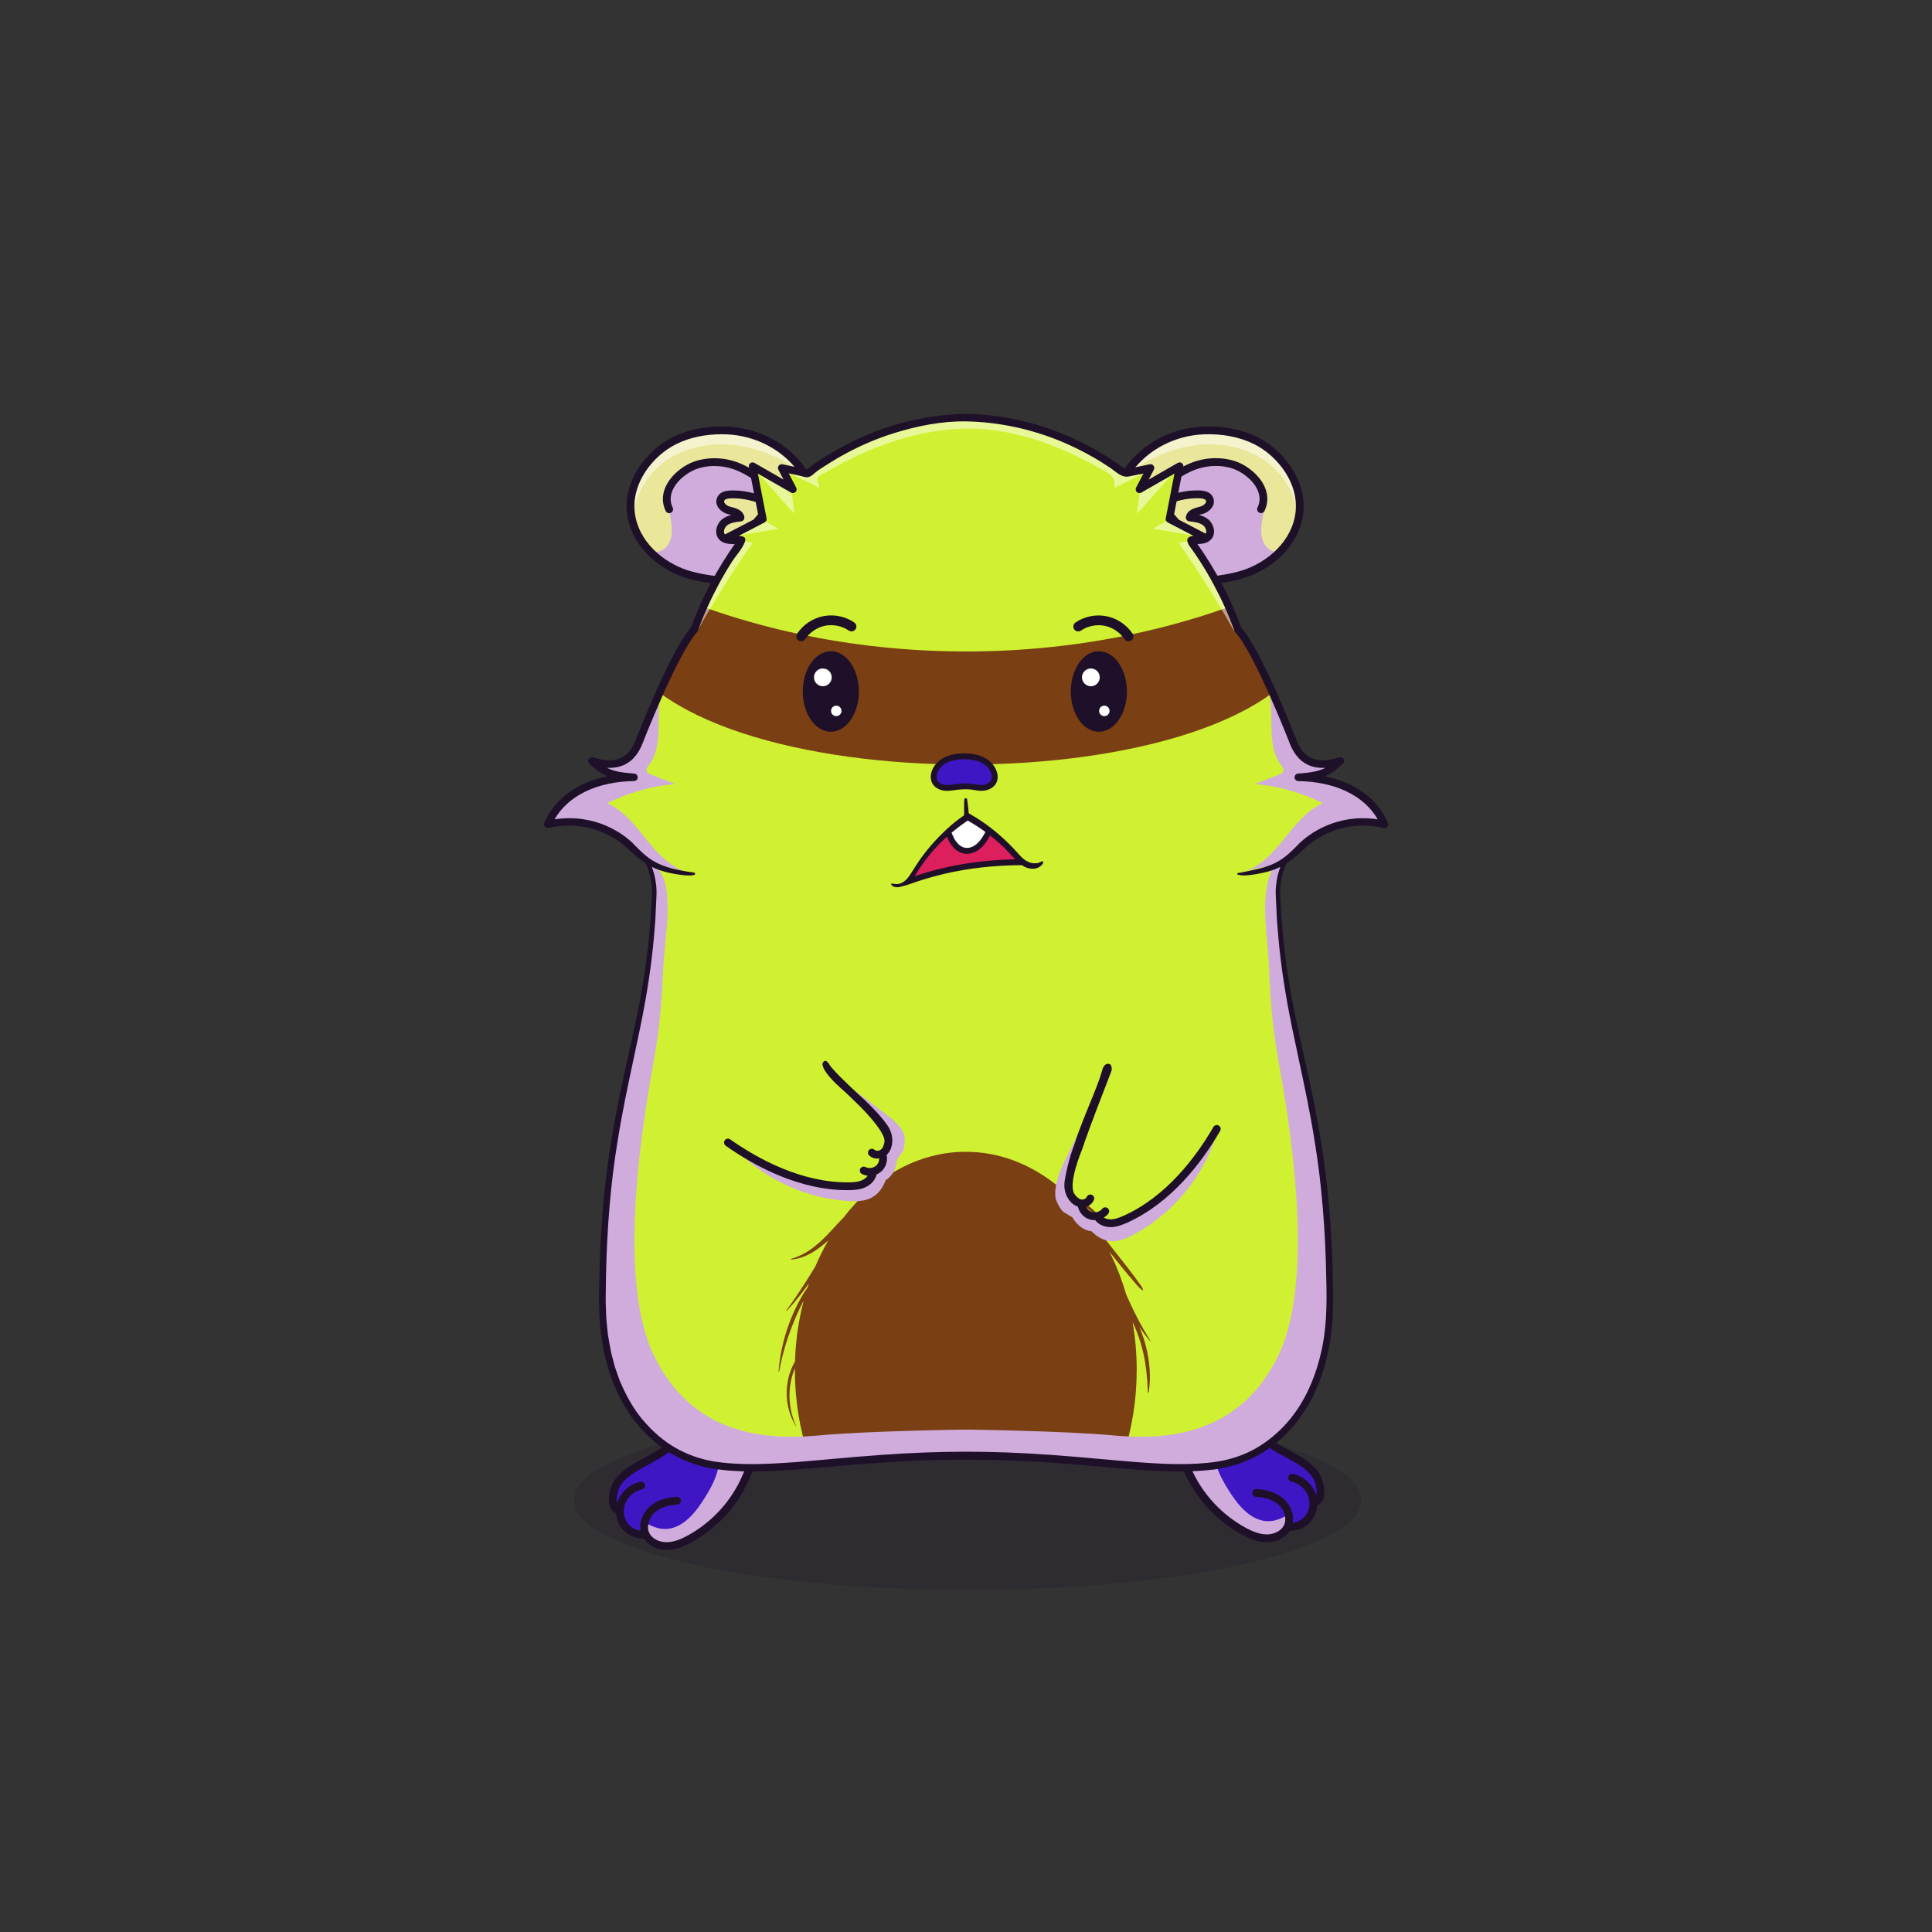 
<svg xmlns="http://www.w3.org/2000/svg" viewBox="0 0 841.89 841.89" xmlns:xlink="http://www.w3.org/1999/xlink">

<rect x="0" y="0" width="841.89" height="841.89" fill="#333333" stroke="none"/>

<title>CryptoHamsters</title>
<desc xmlns:cryptohamsters="https://cryptohamsters.co/">
<cryptohamsters:gene-1>0</cryptohamsters:gene-1>
<cryptohamsters:gene-2>13693233</cryptohamsters:gene-2>
<cryptohamsters:gene-3>8011539</cryptohamsters:gene-3>
<cryptohamsters:gene-4>5272974</cryptohamsters:gene-4>
<cryptohamsters:gene-5>20</cryptohamsters:gene-5>
<cryptohamsters:gene-6>12544590</cryptohamsters:gene-6>
<cryptohamsters:gene-7>11</cryptohamsters:gene-7>
<cryptohamsters:gene-8>7</cryptohamsters:gene-8>
<cryptohamsters:gene-9>15394715</cryptohamsters:gene-9>
<cryptohamsters:gene-10>12588318</cryptohamsters:gene-10>
<cryptohamsters:gene-11>7537196</cryptohamsters:gene-11>
<cryptohamsters:gene-12>11</cryptohamsters:gene-12>
<cryptohamsters:gene-13>8</cryptohamsters:gene-13>
<cryptohamsters:gene-14>5</cryptohamsters:gene-14>
<cryptohamsters:gene-15>1450523</cryptohamsters:gene-15>
<cryptohamsters:gene-16>14699483</cryptohamsters:gene-16>
<cryptohamsters:gene-17>3728995</cryptohamsters:gene-17>
<cryptohamsters:gene-18>4134596</cryptohamsters:gene-18>
</desc>


<rect width="841.89" height="841.89" fill="transparent"/>

<g id="tail-texture">
</g>

<g id="tail">
</g>

<g id="ears-texture">
  <g id="ears-texture" clip-path="url(#clip-ears-base)">
    <polygon points="167.71 75.4 312.51 65.7 443.53 115.85 439.31 386.94 313.71 392.84 167.71 373.05 167.71 75.4" class="ears-texture-primary" fill="#eae79b"/>
    <polygon points="673.69 107.76 555.15 85.11 450.54 116.92 447.31 383.83 577.26 392.84 673.69 385.99 673.69 107.76" class="ears-texture-primary" fill="#eae79b"/>
  </g>
</g>

<g id="ears">
  <defs>
    <clipPath id="clip-ears-base">
      <path id="al" data-name="fill" d="M348.56,205.05c7.23,9.95,10.18,26.08,2.59,35.85h0c-6.82,8.78-18.85,11.5-30.2,11.5-7.34,0-14.39-1.13-19.58-2.49-10.73-2.82-22.72-11.51-25.32-24.58-2.8-14.07,7.45-27.35,18.51-32.71,6.33-3.07,14.03-4.57,22.13-4.21,12.78,.54,24.69,6.76,31.87,16.64Zm198-12.43c-6.38-3.09-14.03-4.54-22.12-4.21-12.78,.54-24.69,6.76-31.87,16.64-7.23,9.96-10.18,26.09-2.59,35.85,6.82,8.79,18.85,11.5,30.2,11.5,7.34,0,14.39-1.13,19.57-2.49,10.73-2.82,22.72-11.51,25.33-24.58h0c2.8-14.07-7.45-27.35-18.51-32.71Z" style="fill: #d91c5c;"/>
    </clipPath>
  </defs>
  
  <g>
    <path id="am" data-name="shadow" d="M282.08,239.42c2.5,2.26,6.83,1.06,8.8-1.68s2.09-6.39,1.65-9.73-1.34-6.66-1.17-10.03c.37-6.96,5.65-13.14,12.22-15.49s14.07-1.18,20.17,2.18c6.11,3.36,10.91,8.75,14.54,14.7-5-4.11-11.81-4.12-18.25-4.72-1.22-.11-2.47-.22-3.65,.11s-2.29,1.21-2.53,2.41c-.38,1.9,1.45,3.49,3.19,4.34s3.79,1.58,4.59,3.34c-1.74,.43-4.61,.85-6.06,1.9s-2.52,2.84-2.18,4.59c.5,2.62,3.58,3.76,6.2,4.28,8.73,1.73,17.66-.31,25.44-4.72,5.42-3.07,10.05-8.08,11.23-14.2,3.51,10.68-1.63,23.12-10.54,29.97s-21,8.66-32.07,6.73c-11.08-1.93-22.25-7.69-31.58-13.98Zm278.16,0c-2.5,2.26-6.83,1.06-8.8-1.68s-2.09-6.39-1.65-9.73c.43-3.34,1.34-6.66,1.17-10.03-.37-6.96-5.65-13.14-12.22-15.49s-14.07-1.18-20.17,2.18c-6.11,3.36-10.91,8.75-14.54,14.7,5-4.11,11.81-4.12,18.25-4.72,1.22-.11,2.47-.22,3.65,.11s2.29,1.21,2.53,2.41c.38,1.9-1.45,3.49-3.19,4.34s-3.79,1.58-4.59,3.34c1.74,.43,4.61,.85,6.06,1.9s2.52,2.84,2.18,4.59c-.5,2.62-3.58,3.76-6.2,4.28-8.73,1.73-17.66-.31-25.44-4.72-5.42-3.07-10.05-8.08-11.23-14.2-3.51,10.68,1.63,23.12,10.54,29.97s21,8.66,32.07,6.73,22.25-7.69,31.58-13.98Z" fill="#d0acdd" style="mix-blend-mode: multiply;"/>
    <path id="an" data-name="light" d="M285.37,196.56c9.31-8.17,22.63-11,34.82-8.8s21.78,7.71,30.37,16.63l.07,2.13c-8.7-6.15-18.6-10.86-29.15-12.39s-21.77,.3-30.63,6.23-14.99,16.19-14.81,26.84c-3.92-11.75,.01-22.48,9.32-30.64Zm270.78,0c-9.31-8.17-22.63-11-34.82-8.8-12.19,2.2-21.78,7.71-30.37,16.63l-.07,2.13c8.7-6.15,18.6-10.86,29.15-12.39,10.55-1.53,21.77,.3,30.63,6.23s14.99,16.19,14.81,26.84c3.92-11.75-.01-22.48-9.32-30.64Z" fill="#fff" opacity="0.5" style="mix-blend-mode: overlay"/>
    <path id="ao" data-name="line" d="M334.42,237.27h-.02l-14.79-.18c-1.65-.02-4.41-.05-6.19-1.97-.97-1.04-1.44-2.45-1.32-3.99,.15-1.86,1.16-3.74,2.64-4.9,1.2-.93,2.56-1.48,3.93-1.82-.4-.11-.8-.22-1.18-.31l-.3-.07c-1.72-.43-3.83-1.76-4.68-3.74-.56-1.31-.47-2.72,.24-3.97,1.61-2.83,5.81-2.66,8.07-2.56h.21c4.49,.19,9.68,1.54,14.67,3.79-2.58-5.16-6.92-9.02-13.56-12.08-5.58-2.58-11.81-3.1-17.53-1.46-4.12,1.18-9.39,4.83-11.48,9.53-1.18,2.64-1.18,5.21,0,7.64,.41,.84,.06,1.86-.78,2.27-.84,.41-1.86,.06-2.27-.78-1.62-3.32-1.64-6.96-.05-10.51,2.26-5.06,7.87-9.75,13.65-11.41,6.51-1.86,13.58-1.28,19.9,1.64,7.93,3.67,12.95,8.43,15.79,14.98,.18,.41,.24,.89,.33,1.64,.03,.25,.08,.64,.12,.87,.33,.52,.37,1.19,.05,1.76-.46,.81-1.48,1.09-2.3,.65-5.54-3.04-11.62-4.91-16.67-5.11h-.22c-1.2-.06-4.39-.19-4.97,.84-.19,.34-.21,.62-.07,.96,.32,.74,1.36,1.52,2.38,1.78l.29,.07c2.14,.53,5.38,1.34,6.03,4.33,.1,.47,0,.96-.28,1.36-.28,.39-.72,.65-1.2,.7-2.51,.27-4.55,.58-6.03,1.73-.74,.58-1.27,1.56-1.35,2.48-.03,.4,.01,.97,.41,1.4,.74,.79,2.26,.87,3.75,.89l14.79,.18c.94,.01,1.69,.78,1.68,1.72-.01,.93-.77,1.68-1.7,1.68Zm4.83-17.95h0Zm167.45,17.95c-.93,0-1.69-.75-1.7-1.68-.01-.94,.74-1.71,1.68-1.72l14.79-.18c1.49-.02,3.01-.1,3.75-.89,.4-.43,.44-1,.41-1.4-.07-.93-.6-1.9-1.35-2.48-1.48-1.15-3.52-1.45-6.03-1.73-.48-.05-.91-.31-1.2-.7-.28-.39-.38-.88-.28-1.36,.66-2.99,3.89-3.79,6.03-4.33l.29-.07c1.02-.26,2.07-1.04,2.38-1.78,.14-.34,.12-.62-.07-.96-.59-1.03-3.77-.9-4.97-.85h-.22c-5.05,.21-11.12,2.07-16.67,5.12-.82,.45-1.84,.16-2.3-.65-.32-.57-.28-1.24,.05-1.76,.04-.23,.09-.61,.12-.87,.09-.75,.15-1.23,.33-1.64,2.85-6.55,7.87-11.31,15.79-14.98,6.32-2.92,13.39-3.5,19.9-1.64,5.78,1.66,11.4,6.35,13.65,11.41,1.58,3.55,1.56,7.19-.05,10.51-.41,.85-1.43,1.19-2.27,.78-.84-.41-1.2-1.43-.78-2.27,1.18-2.42,1.18-4.99,0-7.64-2.09-4.69-7.36-8.35-11.48-9.53-5.73-1.64-11.96-1.12-17.53,1.46-6.64,3.07-10.98,6.93-13.56,12.08,4.99-2.25,10.18-3.6,14.67-3.78h.21c2.26-.1,6.46-.28,8.07,2.56,.71,1.25,.8,2.67,.24,3.97-.85,1.98-2.96,3.31-4.68,3.74l-.3,.07c-.38,.1-.79,.2-1.18,.31,1.37,.34,2.73,.89,3.93,1.82,1.49,1.16,2.5,3.03,2.65,4.9,.12,1.53-.35,2.95-1.32,3.99-1.79,1.91-4.55,1.95-6.19,1.97l-14.79,.18h-.02Zm-4.83-17.95h0Zm45.8-28.99c-6.11-2.97-13.3-4.5-20.94-4.5-.8,0-1.6,.02-2.41,.05-13.55,.56-26.2,7.17-33.83,17.67-7.79,10.72-10.86,28.21-2.54,38.93,7.4,9.53,20.28,12.45,32.32,12.45,7.57,0,14.79-1.16,20.12-2.55,11.49-3.02,24.36-12.4,27.17-26.55,3.05-15.32-7.97-29.72-19.9-35.5Zm16.57,34.84c-2.53,12.71-14.23,21.17-24.71,23.92-13,3.41-37.92,5.41-48.88-8.7-7.34-9.45-4.44-25.13,2.61-34.83,7.03-9.67,18.7-15.76,31.22-16.29,7.96-.33,15.47,1.1,21.72,4.12,10.77,5.22,20.76,18.14,18.05,31.78Zm-213.61-21.62c-7.63-10.5-20.27-17.11-33.82-17.67-8.52-.37-16.59,1.18-23.34,4.45-11.93,5.78-22.95,20.19-19.9,35.5,2.81,14.14,15.67,23.53,27.17,26.55,5.32,1.39,12.55,2.55,20.11,2.55,12.04,0,24.92-2.92,32.32-12.45,8.33-10.73,5.24-28.21-2.54-38.93Zm-.14,36.84c-10.96,14.12-35.89,12.11-48.89,8.7-10.47-2.75-22.17-11.21-24.7-23.92-2.71-13.64,7.28-26.56,18.05-31.78,5.65-2.75,12.34-4.16,19.46-4.16,.75,0,1.5,0,2.26,.04,12.52,.53,24.19,6.61,31.22,16.29,7.05,9.7,9.95,25.38,2.61,34.83Z" style="fill: #1e1029;"/>
  </g>
</g>

<g id="legs-texture">
  <ellipse cx="421.72" cy="653.67" rx="171.53" ry="39.19" fill="#1e1029" opacity="0.2"/>

  <g id="legs-texture" clip-path="url(#clip-legs-base)">
    <polygon points="168 463.87 312.8 454.16 443.82 504.31 439.61 775.41 314 781.31 168 761.51 168 463.87" class="skin-texture-primary" fill="#3f16c4"/>
    <polygon points="673.98 496.22 555.44 473.57 450.83 505.39 447.6 772.29 577.55 781.31 673.98 774.45 673.98 496.22" class="skin-texture-primary" fill="#3f16c4"/>
  </g>
</g>

<g id="legs">
  <defs>
    <clipPath id="clip-legs-base">
      <path id="fill-10" data-name="fill" d="M324.84,642c-.04,.12-.09,.24-.14,.36l-.08,.22c-.43,1.04-.85,1.95-1.27,2.82-4.95,10.24-13.15,18.9-23.12,24.4-3.89,2.14-6.93,3.09-9.83,3.09-3.04,0-6.75-1.41-8.25-4.56-.65-1.36-.77-2.97-.47-4.56,.38-1.91,1.4-3.81,2.95-5.22,3.05-2.79,7.34-3.59,10.41-3.77,.23,0,.43-.11,.59-.28,.15-.17,.23-.39,.21-.62-.03-.47-.43-.82-.91-.79-4.78,.28-8.75,1.73-11.46,4.21-2.41,2.22-3.78,5.46-3.64,8.5,0,.35,.05,.7,.1,1.05l.18,1.11-.37-.04-.76-.09c-2.65-.31-5.09-1.82-6.52-4.01-1.78-2.75-2.01-6.5-.58-9.58,1.4-2.98,4.34-5.31,7.67-6.08,.46-.11,.74-.57,.64-1.02-.11-.46-.57-.74-1.02-.64-3.89,.91-7.19,3.53-8.81,7-.26,.56-.48,1.16-.65,1.76l-.38,1.4-1.28-1.28v-.26c-.5-2.12,.22-5.18,.84-6.74,1.96-4.9,8.36-8.32,13.49-11.06l.45-.25c.63-.33,1.23-.65,1.8-.97,1.38-.77,2.74-1.59,4.03-2.42,1-.65,2-1.33,2.97-2.01,4.14-2.92,7.81-6.07,10.54-8.47,1.18-1.05,2.41-1.96,3.67-2.7,4.31-2.62,8.92-3.5,12.88-2.35,4.76,1.39,7.57,6.21,8.25,10.37,.63,3.92-.07,8.33-2.13,13.49Zm248.7,2.98c-1.96-4.9-8.33-8.31-13.48-11.06-.8-.42-1.56-.83-2.26-1.22-1.48-.82-2.97-1.72-4.56-2.76-1.09-.72-2.05-1.38-2.95-2.03-3.93-2.82-7.43-5.82-10.03-8.11-5.26-4.65-11.44-6.53-16.55-5.06-4.76,1.39-7.57,6.21-8.24,10.37-.63,3.91,.06,8.31,2.11,13.46l.26,.62c.42,1.01,.82,1.91,1.23,2.75,4.95,10.28,13.17,18.96,23.15,24.45,3.9,2.14,6.94,3.1,9.85,3.1s6.72-1.41,8.22-4.56c1.42-2.98,.35-7.18-2.48-9.77-3.05-2.79-7.34-3.59-10.41-3.77-.23-.01-.43-.11-.59-.28-.15-.17-.23-.39-.22-.61,.03-.48,.43-.83,.9-.8,4.79,.28,8.76,1.73,11.47,4.21,2.7,2.47,4.09,6.21,3.55,9.55l-.18,1.11,1.12-.13c2.65-.32,5.09-1.82,6.52-4.02,1.78-2.75,2.01-6.51,.57-9.58-1.39-2.98-4.33-5.31-7.66-6.08-.22-.05-.41-.19-.53-.38-.12-.19-.16-.42-.11-.64,.05-.22,.19-.41,.38-.53,.19-.12,.42-.16,.64-.11,3.89,.9,7.18,3.52,8.82,7.01,.25,.52,.45,1.08,.65,1.75l.87,2.95,.77-2.98c.55-2.14-.19-5.27-.82-6.85Z" style="fill: #f16ea5;"/>
    </clipPath>
  </defs>

  <g>
    <path id="shadow-9" data-name="shadow" d="M324.84,642c-.04,.12-.09,.24-.14,.36l-.08,.22c-.43,1.04-.85,1.95-1.27,2.82-4.95,10.24-13.15,18.9-23.12,24.4-3.89,2.14-6.93,3.09-9.83,3.09-3.04,0-6.75-1.41-8.25-4.56-.65-1.36-.77-2.97-.47-4.56,4.34,2.47,8.77,3.58,13.76,1.13,4.87-2.4,8.29-6.94,11.22-11.5,3.06-4.77,5.86-9.89,6.66-15.5,.8-5.6-.71-11.82-5.04-15.47-.9-.76-1.78-1.15-2.44-1.95,4.31-2.62,8.92-3.5,12.88-2.35,4.76,1.39,7.57,6.21,8.25,10.37,.63,3.92-.07,8.33-2.13,13.49Zm192.76-3.4c.04,.12,.09,.24,.14,.36l.08,.22c.43,1.04,.85,1.95,1.27,2.82,4.95,10.24,13.15,18.9,23.12,24.4,3.89,2.14,6.93,3.09,9.83,3.09,3.04,0,6.75-1.41,8.25-4.56,.65-1.36,.77-2.97,.47-4.56-4.34,2.47-8.77,3.58-13.76,1.13-4.87-2.4-8.29-6.94-11.22-11.5-3.06-4.77-5.86-9.89-6.66-15.5-.8-5.6,.71-11.82,5.04-15.47,.9-.76,1.78-1.15,2.44-1.95-4.31-2.62-8.92-3.5-12.88-2.35-4.76,1.39-7.57,6.21-8.25,10.37-.63,3.92,.07,8.33,2.13,13.49Z" fill="#d0acdd" style="mix-blend-mode: multiply;"/>
    <path id="line-8" data-name="line" d="M329.49,628.1c-.96-5.96-5-10.95-10.06-12.41-5.94-1.73-13.02,.37-18.95,5.59-3.26,2.87-7,6.04-11.23,8.95-.97,.66-1.97,1.32-2.99,1.95-.94,.58-1.89,1.14-2.86,1.68-.69,.38-1.44,.78-2.22,1.2-5.5,2.94-12.34,6.6-14.65,12.37-.83,2.09-1.89,6.43-.58,9.44,.53,1.21,1.39,2.08,2.51,2.58,.14,2.06,.78,4.05,1.88,5.75,2.12,3.25,5.86,5.24,9.62,5.24,.16,0,.31-.02,.47-.03,0,0,0,0,0,.02,1.95,3.06,5.74,4.98,9.94,4.99h.02c4.31,0,8.18-1.83,11.07-3.42,10.93-6.01,19.69-15.5,24.8-26.84,.25-.54,.48-1.07,.71-1.62,.25-.59,.48-1.18,.69-1.75,1.9-5.13,2.49-9.63,1.84-13.71Zm-5.44,13.59c-.07,.19-.15,.37-.23,.57-.39,.93-.8,1.85-1.24,2.76-4.89,10.13-12.88,18.58-22.76,24.02-3.76,2.07-6.67,2.99-9.42,2.99h-.03c-2.75,0-6.12-1.27-7.45-4.07-1.26-2.66-.28-6.43,2.29-8.78,2.87-2.63,6.96-3.37,9.89-3.54,.93-.05,1.65-.86,1.6-1.79-.05-.94-.85-1.64-1.79-1.6-4.99,.29-9.14,1.82-11.99,4.43-2.98,2.73-4.39,6.75-3.81,10.31-2.33-.28-4.6-1.62-5.91-3.64-1.63-2.5-1.84-5.94-.52-8.75,1.29-2.75,4-4.9,7.09-5.61,.91-.21,1.48-1.12,1.27-2.04-.21-.91-1.12-1.48-2.04-1.27-4.14,.96-7.65,3.75-9.39,7.47-.28,.61-.51,1.24-.69,1.89t0-.02h0c-.47-1.83,.14-4.69,.79-6.32,1.84-4.62,8.08-7.95,13.1-10.62,.79-.42,1.56-.83,2.26-1.22,1.4-.78,2.76-1.6,4.08-2.45,1.03-.66,2.03-1.34,3-2.03,3.98-2.81,7.51-5.8,10.61-8.53,5.04-4.45,10.93-6.27,15.75-4.88,4.4,1.28,7.01,5.79,7.64,9.69,.6,3.76-.08,8.03-2.08,13.05Zm251.86,2.35c-2.3-5.77-9.15-9.43-14.65-12.37-.78-.42-1.52-.82-2.22-1.2-1.18-.65-2.34-1.34-3.46-2.06-1.01-.64-1.99-1.29-2.94-1.97-4-2.8-7.57-5.81-10.68-8.56-5.92-5.23-13-7.31-18.95-5.59-5.05,1.46-9.09,6.45-10.06,12.41-.65,4.07-.06,8.57,1.84,13.69,.21,.59,.45,1.17,.7,1.78,.22,.53,.45,1.05,.69,1.58,5.12,11.36,13.87,20.87,24.81,26.88,2.89,1.59,6.77,3.42,11.07,3.42h.03c4.2,0,7.98-1.93,9.95-4.99,0,0,0,0,0-.02,.15,0,.3,.03,.45,.03,3.77,0,7.51-2,9.62-5.24,1.1-1.7,1.73-3.71,1.88-5.75h0c1.12-.5,1.98-1.39,2.5-2.58,1.32-3.01,.25-7.34-.58-9.44Zm-2.37,7.58c-.19-.64-.41-1.26-.7-1.87-1.74-3.72-5.25-6.51-9.39-7.47-.91-.21-1.83,.36-2.04,1.27-.21,.92,.36,1.83,1.27,2.04,3.09,.71,5.8,2.86,7.08,5.61,1.32,2.81,1.11,6.26-.51,8.75-1.31,2.01-3.58,3.36-5.91,3.64,.58-3.57-.84-7.59-3.82-10.31-2.86-2.61-7-4.14-11.99-4.43-.95-.05-1.73,.66-1.79,1.6-.05,.93,.66,1.74,1.61,1.79,2.92,.17,7.01,.92,9.89,3.54,2.57,2.35,3.55,6.12,2.29,8.78-1.33,2.8-4.7,4.07-7.45,4.07h-.02c-2.75,0-5.66-.93-9.43-2.99-9.9-5.45-17.9-13.92-22.79-24.07-.43-.89-.83-1.79-1.22-2.71-.08-.21-.17-.42-.25-.62-1.99-4.99-2.66-9.25-2.06-13,.63-3.9,3.24-8.41,7.64-9.69,4.82-1.39,10.71,.42,15.75,4.88,2.97,2.62,6.32,5.47,10.1,8.17,.96,.7,1.95,1.38,2.98,2.05,1.48,.97,3.02,1.91,4.62,2.8,.71,.39,1.47,.8,2.27,1.22,5.01,2.68,11.25,6.01,13.09,10.62,.65,1.63,1.26,4.51,.79,6.32Z" style="fill: #1e1029;"/>
  </g>
</g>

<g id="body-texture">
  <g id="body-texture" clip-path="url(#clip-body-base)">
    <rect width="841.89" height="841.89" class="body-texture-primary" fill="#d0f131"/>
    <path id="texture-face" d="M573.4,278.37c-2.06-3.16-10.67-18.66-13.36-23.79-40.97,18.63-88.43,29.3-139.05,29.3s-98.08-10.67-139.05-29.3c-1.28,2.45-3.91,7.25-6.53,11.94-2.88,5.16-5.75,10.2-6.83,11.85,25.87,73.06,278.94,73.06,304.82,0Z" class="body-texture-secondary" fill="#7a3f13"/>
    <path d="M483.49,545.51c.64,.8,1.28,1.6,1.92,2.39,1.99,2.47,3.97,4.95,6,7.39,1,1.2,2.04,2.37,3.05,3.56,.99,1.17,2.11,2.63,3.45,3.41,.05,.03,.22,0,.21-.09-.28-1.33-1.47-2.63-2.23-3.72-.91-1.31-1.89-2.6-2.85-3.87-1.9-2.52-3.86-4.99-5.81-7.47-1.95-2.48-3.9-4.97-5.87-7.45-.96-1.21-1.89-2.48-2.93-3.61-.6-.65-1.17-1.36-1.78-2.04-3.43-4.94-7.25-9.43-11.41-13.38,2.53,1.53,4.99,3.19,7.34,4.99,2.77,2.12,5.31,4.52,8.12,6.59,.04,.03,.18,0,.14-.06-1.86-2.84-4.62-5.17-7.24-7.29-2.57-2.07-5.26-3.98-8.08-5.69-1.75-1.07-3.55-2.05-5.39-2.97-11.4-9.05-24.86-14.29-39.27-14.29-20.84,0-39.68,10.94-53.2,28.55-1.8,1.83-3.53,3.73-5.27,5.62-4.95,5.38-10.36,10.43-17.57,12.46-.22,.06-.24,.36,.03,.33,6.2-.52,11.55-4.25,16.1-8.38-2.09,3.61-3.99,7.42-5.68,11.4-.21,.34-.43,.68-.64,1.03-1.25,2.09-2.53,4.16-3.85,6.21-2.61,4.06-5.31,8.07-8.16,11.96-.09,.12,.29,.05,.35-.02,3.41-3.74,6.61-7.65,9.49-11.81-.21,.6-.4,1.21-.6,1.82-1.57,2.17-2.91,4.53-4.12,6.89-1.55,3-2.92,6.13-4.07,9.3-2.36,6.54-3.86,13.46-4.41,20.38,0,.1,.22,.05,.23-.03,1.32-6.86,3.21-13.54,5.79-20.04,1.28-3.25,2.69-6.43,4.27-9.54,.2-.4,.42-.8,.64-1.2-2.18,8.34-3.48,17.19-3.76,26.37-.28,.5-.54,1.02-.78,1.5-.6,1.19-1.09,2.41-1.5,3.68-.8,2.49-1.22,5.07-1.32,7.69-.2,5.47,1.16,10.85,4.07,15.49,.01,.02,.08,0,.08-.02-2.23-4.75-3.21-10.08-2.91-15.31,.16-2.69,.68-5.38,1.52-7.93,.23-.71,.5-1.41,.78-2.11,0,.27,0,.54,0,.81,0,52.53,33.35,95.12,74.48,95.12s74.48-42.59,74.48-95.12c0-7.18-.63-14.17-1.81-20.89,.29,.59,.57,1.17,.83,1.77,1.35,3.06,2.43,6.23,3.3,9.46,1.73,6.4,2.31,12.91,2.55,19.51,0,.07,.31,0,.33-.07,1.09-6.58,.47-13.46-1.13-19.91-.74-2.98-1.74-5.89-2.94-8.71,1.45,2.14,3.01,4.2,4.69,6.19,.04,.04,.23-.03,.2-.07-4.12-6.42-7.51-13.22-10.6-20.16-1.9-6.59-4.36-12.84-7.3-18.65Z" class="body-texture-secondary" fill="#7a3f13"/>
  </g>
</g>

<g id="body">
  <defs>
    <clipPath id="clip-body-base">
      <path d="M542.59,380.6c-.82,.13-1.27,.2-1.27,.2,0,0,.47-.05,1.28-.14,.82-.07,1.98-.2,3.38-.41,2.51-.36,5.79-.95,8.98-2.14,.36-.14,.71-.28,1.06-.42,.63-.27,1.25-.55,1.86-.86h0c.24-.13,.47-.25,.7-.38,.37-.19,.71-.4,1.06-.61-.1,.22-.23,.49-.37,.82-.08,.18-.15,.37-.24,.58-.57,1.4-1.34,3.52-1.85,6.4-.25,1.45-.43,3.07-.45,4.87-.03,1.8,.14,3.75,.22,5.86,.1,2.12,.21,4.38,.32,6.8,.2,2.41,.42,4.98,.65,7.7,.96,10.84,2.86,23.94,5.93,38.79,3,14.86,6.99,31.51,9.91,49.93,3.02,18.41,4.66,38.6,5.01,59.97,.3,10.66,.21,21.74-2.45,32.66-2.59,10.86-7.23,21.7-15,30.43-3.87,4.33-8.4,8.14-13.51,11.11-5.13,2.92-10.83,4.9-16.72,5.89-11.87,1.87-24.08,1.18-36.27,.28-12.2-.97-24.47-2.25-36.84-3.11-12.36-.88-24.79-1.4-37.24-1.39-12.44,0-24.89,.54-37.24,1.43-12.37,.86-24.64,2.14-36.85,3.1-12.17,.88-24.41,1.56-36.25-.4-5.9-1.05-11.53-3.11-16.67-6.05-5.11-2.98-9.58-6.88-13.4-11.25-3.88-4.33-6.88-9.34-9.33-14.48-.59-1.31-1.16-2.61-1.75-3.9-.47-1.34-.94-2.69-1.41-4.02l-.7-2-.54-2.04c-.36-1.37-.71-2.73-1.06-4.08-.56-2.74-1.06-5.49-1.48-8.23-.24-2.75-.66-5.48-.76-8.22-.06-2.74-.25-5.46-.2-8.17,.04-2.7,.08-5.4,.12-8.07,.37-21.36,2.01-41.55,5.07-59.95,2.94-18.43,6.94-35.07,9.94-49.93,3.05-14.85,4.94-27.96,5.87-38.8,.21-2.71,.48-5.27,.62-7.69,.12-2.42,.23-4.69,.33-6.8,.08-2.12,.25-4.06,.19-5.86-.06-1.79-.26-3.42-.54-4.85-.55-2.87-1.37-4.98-1.95-6.37h0c-.09-.23-.18-.42-.25-.6-.07-.14-.12-.27-.18-.39,.36,.23,.73,.45,1.12,.65,.1,.06,.2,.12,.31,.17,0,0,0,0,.02,0,.23,.13,.47,.25,.71,.37,.05,.03,.1,.06,.16,.08,.03,.02,.04,.03,.06,.03,.43,.2,.87,.4,1.3,.59,3.53,1.48,7.26,2.17,10.05,2.57,1.4,.2,2.57,.34,3.38,.41,.82,.08,1.28,.14,1.28,.14,0,0-.46-.08-1.27-.2-.81-.11-1.97-.31-3.35-.59-2.5-.49-5.78-1.28-8.87-2.63-.3-.13-.6-.26-.89-.41-.82-.42-1.65-.83-2.41-1.33-.78-.47-1.5-.99-2.19-1.51-1.38-1.05-2.56-2.16-3.57-3.12-1.94-1.89-3.2-3.21-3.28-3.3,0,0,0,0,0,0l-.03-.03h0c-3.44-3.25-15.78-13.12-34.73-9.56,5.81-11.59,18.9-18.36,36.19-18.62,.43,0,.77-.35,.78-.77,0-.43-.31-.78-.74-.81-8.15-.59-11.49-1.63-15.31-4.68,8.54,1.78,14.54-1.16,17.87-8.76,.08-.2,3.9-10.1,8.82-21.22h0c4.93-11.12,10.96-23.43,15.45-28.44,.07-.08,.12-.17,.15-.26,5.27-14.43,12.37-27.55,20.89-39.08l-7.43-1.15,14.28-7.43c.42-.48,.82-.98,1.24-1.45l-4.34-22.3,17.03,9.76c.08-.07,.17-.14,.25-.22l-4.59-8.75,12.04,2.54-.48,.6c20.1-15.11,43.82-23.84,68.78-24.31,24.99,.47,48.71,9.21,68.82,24.31l-.48-.6,12.04-2.54-4.59,8.75c.08,.08,.17,.15,.25,.22l17.03-9.76-4.34,22.3c.43,.47,.82,.96,1.24,1.44l14.28,7.44-7.43,1.15c8.53,11.53,15.62,24.65,20.89,39.08,.03,.09,.09,.19,.15,.26,3.45,3.85,7.82,12.02,11.89,20.65,6.52,13.8,12.31,28.78,12.41,29.04,3.32,7.58,9.32,10.51,17.85,8.73-3.82,3.04-7.16,4.09-15.31,4.68-.42,.03-.75,.38-.74,.81,.02,.42,.36,.76,.78,.77,17.29,.26,30.38,7.03,36.19,18.62-19.02-3.59-31.37,6.38-34.77,9.6-.03,.03-.05,.08-.09,.12-.35,.37-1.51,1.56-3.18,3.19-.91,.87-1.97,1.87-3.19,2.82-.13,.1-.25,.2-.38,.3-.69,.52-1.41,1.05-2.19,1.51-.71,.46-1.48,.86-2.25,1.24-.05,.03-.11,.06-.16,.09-.14,.07-.26,.13-.4,.19,0,0,0,0,0,0-3.23,1.49-6.72,2.33-9.36,2.85-1.38,.27-2.53,.48-3.35,.59Z"/>
    </clipPath>
  </defs>

  <g>
    <path data-name="light" d="M491.52,205.36c2.75,.45,5.61-.35,8.33,.22l-14.34,7.08c.58-1.67,.14-3.6-.93-4.98-1.3-1.67-3.81-2.69-5.62-3.72-2.42-1.38-4.86-2.7-7.35-3.95-5-2.53-10.14-4.79-15.4-6.72-10.37-3.78-21.29-6.24-32.35-6.51-21.71-.53-44.6,7.63-63.09,18.53-1.08,.64-4.15,1.76-4.57,3.01-.27,.81,.69,3.1,.79,4.04,.04,.41-2.31-.98-2.43-1.05-1.07-.66-2.33-1.12-3.47-1.65-2.37-1.12-4.74-2.23-7.1-3.35-.72-.34-1.11-.43-1.79-.83,3.11,.51,6.14-.19,9.29-.4-.22,.31-.2,.78,.06,1.07,18.56-14.65,41.83-23.18,65.45-24.16,.24-.03,.48-.05,.7-.05,1.17-.03,2.33-.04,3.5-.04,1.17,0,2.33,0,3.5,.04,.23,0,.46,.03,.7,.05,1.01,.12,2.05,.1,3.07,.17,.76,.05,1.52,.11,2.28,.18,1.45,.13,2.9,.29,4.35,.48,10.85,1.43,21.41,4.58,31.38,9.07,4.59,2.07,9.28,4.31,13.62,6.84,3.68,2.15,6.77,5.71,11.09,6.58,.12,.02,.23,.04,.35,.06Zm6.06,16.2l2.31-2.61,4.63-5.23,4.71-5.32c.68-.77,1.33-1.53,2.12-2.18,.51-.42,1.11-.56,.86-1.41-4.2,1.8-8.23,4.32-12.27,6.45-1.15,.61-2.36,1.28-2.96,2.43-.35,.67-.46,1.45-.56,2.2l-1.07,8.19c.08-.62,1.8-2.03,2.23-2.52Zm24.87,11.24c-4.27-2.42-9.11-4.51-13.8-5.97l-6.26,3.58,18.23,3.06c.78,.13,1.12-.32,1.83-.68Zm15.87,41.44c-1.14-6.83-3.81-13.34-7.15-19.41-2.5-4.55-5.38-8.88-8.35-13.14-.74-1.06-1.59-2.09-2.23-3.2-.32-.55-.46-1.29-.91-1.74-.66-.68-1.82-.79-2.71-.78-.34,0-3.28,.66-3.31,.62,8.66,12.37,16.7,25.17,24.07,38.35m-191.5-50.86l-1.07-8.19c-.1-.76-.2-1.53-.56-2.2-.6-1.15-1.82-1.82-2.96-2.43-4.05-2.14-8.07-4.65-12.27-6.45-.25,.85,.35,.98,.86,1.41,.79,.65,1.43,1.41,2.12,2.18l4.71,5.32,4.63,5.23,2.31,2.61c.43,.49,2.15,1.9,2.23,2.52Zm-25.26,9.4l18.23-3.06-6.26-3.58c-4.68,1.46-9.53,3.55-13.8,5.97,.71,.35,1.05,.81,1.83,.68Zm-17.11,41.46c7.37-13.18,15.41-25.98,24.07-38.35-.03,.04-2.97-.61-3.31-.62-.89-.01-2.05,.1-2.71,.78-.45,.46-.59,1.2-.91,1.74-.64,1.11-1.5,2.15-2.23,3.2-2.97,4.26-5.85,8.59-8.35,13.14-3.34,6.07-6.01,12.58-7.15,19.41" fill="#fff" opacity="0.5" style="mix-blend-mode: overlay"/>
    <path data-name="shadow" d="M560.31,374.13c.13-.1,.26-.2,.38-.3-1.46,.35-2.86,1.1-3.95,2.12-.31,.29-.6,.6-.88,.93,.77-.38,1.54-.78,2.25-1.24,.78-.47,1.5-.99,2.19-1.51Zm18.47,183.42c-.35-21.37-1.99-41.56-5.01-59.97-2.92-18.42-6.91-35.07-9.91-49.93-3.07-14.85-4.97-27.95-5.93-38.79-.23-2.72-.44-5.29-.65-7.7-.11-2.42-.22-4.68-.32-6.8-.08-2.11-.25-4.05-.22-5.86,.02-1.8,.2-3.43,.45-4.87,.51-2.88,1.28-5,1.85-6.4,.09-.21,.16-.4,.24-.58,.14-.33,.27-.6,.37-.82-.35,.21-.7,.42-1.06,.61-.23,.13-.46,.26-.7,.37h0c-.73,.09-1.47,.19-2.2,.28-.26,.32-.5,.66-.72,1.01-1.14,1.74-1.86,3.78-2.37,5.81-2.02,8.04-1.37,16.44-.6,24.77,.37,3.94,.76,7.87,.92,11.73,.53,13.36,1.48,26.8,3.85,39.98,4.6,25.56,17.16,96.3,0,130.87-7.37,14.85-17.46,23.63-28.34,28.66-13.74,6.35-28.76,6.73-41.22,5.75-.65-.05-1.31-.11-1.95-.17-22.47-2.04-64.26-2.55-64.26-2.55,0,0-41.79,.51-64.26,2.55-.65,.06-1.3,.12-1.96,.17-22.33,1.75-52.88-.84-69.55-34.42-17.16-34.57-4.6-105.31,0-130.87,2.23-12.41,3.19-25.05,3.75-37.64,.51-11.35,3.06-24.1,1.4-35.26-.48-3.27-1.53-6.61-3.84-8.98-.54-.55-1.16-1.04-1.84-1.44-.02,0-.03-.02-.06-.03-.04-.03-.09-.05-.14-.08-.24-.13-.48-.25-.73-.37,0,0-.02,0-.02,0-.41-.17-.83-.32-1.26-.43,.08,.18,.16,.37,.25,.59h0c.59,1.39,1.4,3.5,1.95,6.38,.27,1.44,.48,3.06,.54,4.85,.06,1.8-.11,3.75-.19,5.86-.1,2.11-.21,4.38-.33,6.8-.14,2.42-.41,4.98-.62,7.69-.94,10.85-2.82,23.95-5.87,38.8-2.99,14.86-7,31.5-9.94,49.93-3.06,18.4-4.7,38.59-5.07,59.95-.04,2.67-.08,5.36-.12,8.07-.05,2.71,.14,5.43,.2,8.17,.09,2.74,.52,5.47,.76,8.22,.42,2.74,.92,5.49,1.48,8.23,.35,1.35,.71,2.71,1.06,4.08l.54,2.04,.7,2c.47,1.33,.94,2.68,1.41,4.02,.59,1.29,1.16,2.59,1.75,3.9,2.45,5.14,5.45,10.15,9.33,14.48,3.82,4.37,8.3,8.26,13.4,11.25,5.13,2.94,10.77,5.01,16.67,6.05,11.84,1.96,24.08,1.27,36.25,.4,12.21-.96,24.48-2.24,36.85-3.1,12.35-.89,24.8-1.43,37.24-1.43,12.44-.02,24.88,.5,37.24,1.39,12.37,.86,24.64,2.14,36.84,3.11,12.19,.9,24.4,1.59,36.27-.28,5.89-.99,11.59-2.97,16.72-5.89,5.12-2.97,9.65-6.77,13.51-11.11,7.77-8.73,12.41-19.57,15-30.43,2.66-10.91,2.75-22,2.45-32.66Zm-295.02-180.92s-.02,0-.02,0c-.11-.05-.21-.11-.31-.17-.39-.2-.76-.42-1.12-.65,.06,.12,.11,.25,.18,.39,.08,.18,.16,.37,.25,.59,.58,.07,1.15,.14,1.73,.21h.03c-.24-.13-.48-.25-.73-.37Zm-1.57-10.2c-5.12-6.29-10.17-13.16-17.59-16.41,9.22-4.62,19.33-7.49,29.61-8.4-3.54-1.37-7.08-2.74-10.62-4.1-.69-.27-1.44-.6-1.74-1.26-.48-1.03,.35-2.14,1.03-3.04,6.15-8.18,3.1-19.96,4.82-29.97-4.92,11.12-8.75,21.02-8.82,21.22-3.33,7.61-9.32,10.54-17.87,8.76,3.82,3.04,7.16,4.09,15.31,4.68,.43,.03,.75,.38,.74,.81-.02,.42-.36,.76-.78,.77-17.29,.26-30.38,7.03-36.19,18.62,18.96-3.56,31.29,6.32,34.73,9.56h0l.03,.03s0,0,0,0c.08,.08,1.34,1.41,3.28,3.3,1.01,.96,2.19,2.07,3.57,3.12,.7,.52,1.41,1.05,2.19,1.51,.77,.49,1.59,.91,2.41,1.33,.3,.14,.6,.28,.89,.41,3.65,.54,7.28,1.25,10.87,2.14-6.39-2.29-11.51-7.7-15.89-13.09Zm15.89,13.09c1.07,.39,2.18,.69,3.32,.88-1.1-.31-2.21-.61-3.32-.88Zm244.86,0c-1.11,.27-2.22,.57-3.32,.88,1.15-.2,2.25-.49,3.32-.88Zm14.96-2.69c.46-.05,.93-.11,1.39-.16,.14-.33,.27-.6,.37-.82-.35,.21-.7,.42-1.06,.61-.23,.13-.46,.26-.7,.37Zm7.83-37.34c-.42,0-.76-.35-.78-.77,0-.43,.31-.78,.74-.81,8.15-.59,11.49-1.63,15.31-4.68-8.53,1.78-14.53-1.15-17.85-8.73-.1-.26-5.89-15.24-12.41-29.04-.11-.05-.23-.11-.34-.17,7.13,11.02-.14,27.45,7.75,37.94,.68,.9,1.5,2.01,1.04,3.04-.31,.66-1.06,.99-1.75,1.26-3.54,1.36-7.08,2.73-10.62,4.1,10.28,.91,20.38,3.77,29.61,8.4-7.41,3.26-12.47,10.12-17.58,16.41-4.38,5.39-9.49,10.8-15.9,13.09,4.09-1.01,8.21-1.79,12.36-2.35,0,0,0,0,0,0l.38-.05c.05-.08,.12-.14,.18-.22,.77-.38,1.54-.78,2.25-1.24,.78-.47,1.5-.99,2.19-1.51,.13-.1,.26-.2,.38-.3,1.22-.95,2.28-1.96,3.19-2.82,1.67-1.62,2.83-2.82,3.18-3.19,.03-.04,.05-.09,.09-.12,3.4-3.21,15.75-13.18,34.77-9.6-5.81-11.59-18.9-18.36-36.19-18.62Z" fill="#d0acdd" style="mix-blend-mode: multiply;"/>
    <path data-name="body-outine" d="M604.81,358.55h0c-4.57-10.47-14.28-17.58-27.55-20.29,2.63-1.06,4.95-2.7,7.93-5.47,.56-.52,.68-1.37,.3-2.03-.39-.66-1.19-.97-1.91-.73-9.19,2.96-14.97,.91-18.18-6.44-.62-1.61-15.25-39.48-24.53-50.17-4.82-13.12-11.35-25.52-19.43-36.87l4.04-.63c.7-.11,1.25-.65,1.36-1.35,.12-.7-.23-1.39-.86-1.72l-12.32-6.41c-.67-.79-1.34-1.58-2.03-2.36l4.02-20.63c.12-.63-.13-1.28-.65-1.65-.52-.37-1.22-.41-1.77-.09l-12.68,7.27,2.26-4.31c.29-.56,.24-1.25-.15-1.75-.38-.51-1.03-.75-1.64-.61l-10.55,2.23c-20.8-15.39-44.81-23.77-69.5-24.23-24.64,.46-48.64,8.84-69.44,24.23l-10.57-2.23c-.61-.12-1.25,.12-1.63,.61-.38,.5-.44,1.19-.15,1.75l2.26,4.31-12.68-7.27c-.55-.32-1.25-.29-1.77,.09-.52,.37-.78,1.02-.66,1.64l4.02,20.65c-.67,.76-1.33,1.54-1.99,2.32l-12.36,6.43c-.63,.33-.97,1.02-.86,1.72,.11,.7,.66,1.25,1.36,1.35l4.05,.63c-8.08,11.34-14.61,23.73-19.43,36.87-9.32,10.72-23.9,48.52-24.51,50.1-3.24,7.4-9.02,9.47-18.2,6.51-.72-.24-1.53,.06-1.92,.73-.39,.66-.26,1.51,.3,2.03,2.99,2.78,5.31,4.42,7.94,5.48-13.27,2.71-22.98,9.83-27.55,20.29-.25,.57-.16,1.22,.24,1.7,.39,.47,1.01,.69,1.62,.56,18.65-4.17,30.78,5.51,34.06,8.6l.05,.05s1.4,1.32,3.53,3.19c1.1,.95,2.4,2.04,3.92,3.07,.24,.16,.49,.33,.75,.49,.13,.27,.27,.59,.44,.99,.55,1.31,1.33,3.39,1.84,6.16,.29,1.59,.45,3.12,.48,4.69,.03,1.21-.05,2.52-.13,3.91-.04,.61-.07,1.23-.1,1.86l-.38,6.78c-.1,1.54-.25,3.13-.41,4.81-.09,.93-.18,1.88-.27,2.85-1.1,11.67-3.17,24.65-6.15,38.6-.97,4.67-2.04,9.46-3.17,14.53-.66,2.95-1.33,5.96-2,9.04l-.29,1.34c-.8,3.72-1.62,7.57-2.35,11.5-.91,4.51-1.7,9.17-2.42,13.53-3.05,18.04-4.82,38.3-5.27,60.23l-.14,8.06c-.04,1.8,.02,3.62,.09,5.38,.04,.96,.07,1.93,.09,2.91,.06,1.82,.26,3.67,.45,5.45,.11,.97,.21,1.95,.3,2.98,.4,2.7,.9,5.52,1.49,8.43l1.63,6.28,2.16,6.19,1.78,4c2.85,6.04,6,10.96,9.62,15.02,4.21,4.84,8.9,8.79,13.96,11.76,.88,.49,1.77,.95,2.67,1.4,.46,.24,.93,.47,1.38,.71,.92,.5,1.89,.87,2.83,1.22,.49,.19,.98,.37,1.45,.57,1.15,.51,2.37,.85,3.55,1.17,.32,.09,.64,.18,.98,.27l2.32,.63,2.22,.39c5.92,1,11.8,1.36,17.83,1.36s12.4-.37,19.01-.83c5.21-.4,10.52-.86,15.65-1.3,6.93-.6,14.11-1.23,21.18-1.7,13.23-.91,25.38-1.33,37.08-1.31,11.71-.03,24.16,.4,37.05,1.28,7.23,.48,14.55,1.12,21.63,1.73,4.98,.43,10.14,.88,15.21,1.27,5.42,.39,11.84,.8,18.43,.86,3-.02,6.09-.04,9.21-.26,1.3-.04,2.57-.17,3.8-.3l3.09-.31,2.31-.4c6.28-1.07,12.16-3.16,17.48-6.21,5.15-3,9.88-6.9,14.05-11.61,7.24-8.19,12.42-18.76,15.4-31.42,.46-1.93,.79-3.9,1.11-5.8,.15-.86,.29-1.72,.46-2.65,.09-.97,.19-1.93,.29-2.89,.19-1.8,.39-3.67,.49-5.52,.02-.97,.06-1.93,.09-2.88,.06-1.74,.12-3.53,.11-5.36l-.14-8.09c-.42-21.76-2.17-42.03-5.2-60.22-1.35-8.32-2.99-16.94-5.04-26.38-.71-3.28-1.43-6.5-2.13-9.64-1.08-4.86-2.11-9.46-3.05-13.94-2.99-13.95-5.08-26.93-6.2-38.58l-.7-7.65-.38-6.79c-.03-.76-.08-1.49-.12-2.21-.08-1.27-.15-2.48-.15-3.59,0-1.56,.14-3.13,.4-4.69,.48-2.85,1.22-4.9,1.73-6.19,.24-.61,.44-1.06,.6-1.39,.28-.18,.55-.36,.82-.54,1.52-1.03,2.82-2.12,3.92-3.07,2.12-1.86,3.51-3.17,3.52-3.17,.04-.03,.08-.07,.08-.08l.09-.11c3.41-3.15,15.48-12.58,33.93-8.46,.6,.13,1.22-.08,1.61-.56,.39-.48,.48-1.13,.24-1.69Zm-38.24,8.54c-.08,.08-.14,.16-.17,.21-.38,.4-1.51,1.56-3.1,3.1-.98,.94-2.15,2.03-3.5,3.05-.65,.49-1.35,1.01-2.14,1.48-.75,.48-1.56,.9-2.32,1.28-2.56,1.24-5.69,2.21-9.56,2.98-2.05,.41-4.04,.91-6.1,1.21-.13,.02-.27,.04-.39,.11s-.2,.2-.18,.34c.03,.18,.24,.27,.42,.32,2.19,.59,4.37,.25,6.57-.06,2.61-.38,6.52-1.06,10.27-2.63,.49-.21,1.03-.45,1.57-.72-.52,1.36-1.13,3.27-1.57,5.75-.29,1.66-.45,3.34-.47,5-.02,1.19,.05,2.41,.12,3.71,.04,.71,.08,1.44,.11,2.2l.33,6.83,.64,7.7c1.05,11.74,3.04,24.83,5.94,38.89,.88,4.34,1.83,8.78,2.84,13.49,2.46,11.5,5.01,23.38,7.07,36.41,2.96,18.07,4.64,38.2,4.99,59.85,.3,10.48,.21,21.66-2.43,32.45-2.9,12.16-7.88,22.27-14.8,30.06-3.96,4.44-8.44,8.12-13.31,10.94-5,2.85-10.53,4.8-16.44,5.79-11.77,1.85-23.77,1.18-36.06,.27-5.03-.4-10.17-.86-15.15-1.31-7.1-.64-14.44-1.29-21.7-1.8-13.1-.94-25.11-1.39-36.69-1.39h-.62c-11.8,0-24,.47-37.3,1.43-7.13,.5-14.34,1.15-21.3,1.77-5.1,.46-10.38,.93-15.54,1.34-12.39,.89-24.48,1.53-36.05-.39-5.76-1.02-11.28-3.02-16.39-5.95-4.75-2.77-9.19-6.5-13.2-11.08-3.45-3.84-6.45-8.51-9.19-14.27l-1.73-3.83-2.09-5.95-1.59-6.07c-.57-2.81-1.07-5.56-1.46-8.13-.09-.98-.2-1.97-.31-2.95-.19-1.72-.39-3.5-.45-5.23-.02-.98-.06-1.95-.1-2.92-.07-1.71-.14-3.48-.1-5.21l.12-8.07c.38-21.78,2.09-41.91,5.07-59.84,2.05-12.85,4.57-24.59,7-35.95,1.04-4.86,2.02-9.45,2.93-13.93,2.89-14.05,4.87-27.14,5.89-38.9,.08-.96,.16-1.91,.24-2.83,.15-1.7,.29-3.31,.38-4.89l.33-6.81c.02-.63,.06-1.25,.09-1.85,.08-1.43,.15-2.78,.1-4.07-.05-1.67-.23-3.3-.55-4.99-.42-2.17-.99-3.93-1.5-5.27,.56,.28,1.12,.52,1.63,.74,3.74,1.56,7.64,2.25,10.26,2.62,2.02,.29,4.15,.58,6.18,.23,.19-.03,.38-.07,.55-.18s.28-.29,.26-.48c-.04-.34-.47-.47-.82-.51-1.97-.25-3.9-.58-5.85-.96-3.87-.77-7-1.74-9.55-2.97-.77-.39-1.59-.8-2.36-1.3-.75-.45-1.46-.97-2.11-1.46-1.35-1.02-2.51-2.11-3.49-3.05-1.77-1.72-2.97-2.97-3.23-3.24l-.16-.16c-3.38-3.17-15.36-12.76-33.7-10.02,6.02-10.37,18.53-16.42,34.64-16.66,.88-.01,1.59-.71,1.61-1.59,.02-.88-.64-1.61-1.52-1.68-5.81-.41-9.08-1.04-11.87-2.51,7.06,.39,12.13-2.89,15.15-9.78,.15-.39,15.35-39.6,24.13-49.4,.14-.16,.24-.33,.32-.53,2.53-7.01,5.62-13.82,9.15-20.38,1.78-3.3,3.68-6.53,5.7-9.69,1.74-2.73,4.48-5.54,5.6-8.59,.87-2.34-.83-2.44-2.6-2.72l11.23-5.84c.64-.33,.99-1.06,.85-1.77l-3.79-19.5,14.44,8.28c.63,.36,1.43,.27,1.95-.24,.52-.5,.65-1.3,.32-1.94l-3.25-6.2,4.77,1.01c.94,.2,2.09,.65,3.05,.68,1.63,.04,2.75-1.2,3.89-2.15,1.4-1.17,3.06-2.13,4.6-3.12,3.08-1.99,6.24-3.85,9.48-5.57,6.36-3.36,13.02-6.16,19.89-8.32,10.04-3.15,21.03-5.37,31.6-5.18,14.16,.26,28.21,3.27,41.3,8.68,4.96,2.05,9.77,4.44,14.42,7.12,2.36,1.37,4.67,2.81,6.93,4.32,2.52,1.69,5.05,4.53,8.32,3.87,1.38-.28,2.76-.58,4.14-.87,.27-.06,2.09-.22,2.22-.47l-3.25,6.2c-.33,.64-.2,1.44,.32,1.94,.52,.5,1.32,.6,1.95,.24l14.45-8.28-3.8,19.5c-.14,.71,.21,1.43,.85,1.77,3.74,1.95,7.49,3.9,11.23,5.84-1.77,.27-3.27,.81-2.48,3,.49,1.35,1.6,2.53,2.4,3.7,1.07,1.54,2.1,3.1,3.11,4.68,2.02,3.15,3.91,6.38,5.69,9.68,3.53,6.54,6.6,13.33,9.13,20.32,.07,.2,.18,.37,.32,.53,8.71,9.71,23.51,47.8,24.16,49.47,3,6.85,8.06,10.11,15.12,9.72-2.79,1.47-6.06,2.09-11.87,2.51-.88,.06-1.54,.8-1.52,1.68,.03,.88,.73,1.58,1.61,1.59,16.11,.24,28.62,6.29,34.64,16.66-18.47-2.77-30.47,6.97-33.79,10.1Z" style="fill: #1e1029;"/>
  </g>
</g>

<g id="eyes">
    <g>
      <ellipse cx="362.04" cy="301.32" rx="12.23" ry="17.54" style="fill: #1e1029;"/>
      <path d="M349.12,279.44c-.4,0-.81-.12-1.17-.36-.98-.65-1.24-1.97-.59-2.95,2.62-3.94,6.78-6.72,11.43-7.63,4.64-.91,9.55,.09,13.46,2.75,.97,.66,1.22,1.98,.56,2.95-.66,.97-1.98,1.22-2.95,.56-2.94-1.99-6.77-2.78-10.25-2.1-3.48,.68-6.74,2.86-8.7,5.81-.41,.62-1.08,.95-1.77,.95Z" style="fill: #1e1029;"/>
      <circle cx="358.56" cy="295.16" r="3.87" style="fill: #fff;"/>
      <circle cx="364.41" cy="309.78" r="2.28" style="fill: #fff;"/>
      <ellipse cx="478.84" cy="301.32" rx="12.23" ry="17.54" style="fill: #1e1029;"/>
      <path d="M491.76,279.44c-.69,0-1.36-.33-1.77-.95-1.97-2.96-5.22-5.13-8.7-5.81-3.48-.68-7.32,.1-10.25,2.1-.97,.66-2.29,.41-2.95-.56-.66-.97-.41-2.29,.56-2.95,3.91-2.66,8.82-3.66,13.46-2.75,4.64,.91,8.81,3.69,11.43,7.63,.65,.98,.38,2.3-.59,2.95-.36,.24-.77,.36-1.18,.36Z" style="fill: #1e1029;"/>
      <circle cx="475.36" cy="295.16" r="3.87" style="fill: #fff;"/>
      <path d="M483.5,309.78c0,1.26-1.02,2.28-2.28,2.28s-2.28-1.02-2.28-2.28,1.02-2.28,2.28-2.28,2.28,1.02,2.28,2.28Z" style="fill: #fff;"/>
    </g>
</g>

<g id="nose-mouth-chin">
  <g id="_1" data-name="11">
    <path d="M442.99,373.85l-1.17-1.26c-1.71-1.86-3.48-3.78-5.41-5.51-1.36-1.22-2.84-2.45-4.42-3.67l-.79-.61-.48,.87c-.89,1.63-2.01,3.49-3.54,4.95-1.72,1.63-3.85,2.57-5.85,2.57-.37,0-.75-.04-1.13-.11-1.85-.34-3.63-1.57-4.99-3.45-.65-.91-1.23-1.98-1.81-3.35l-.46-1.1-.89,.79c-4.49,4.02-8.46,8.6-11.81,13.64-.31,.47-.62,.95-.92,1.43-.48,.76-.97,1.54-1.49,2.27l-1.53,2.15,2.5-.85c13.26-4.53,27.93-7,43.61-7.32l1.98-.04-1.4-1.41Z" style="fill: #dd1f5e;"/>
    <path d="M429.91,361.87c-2.51-1.84-5.14-3.54-7.81-5.04l-.46-.26-.44,.3c-2.64,1.83-4.96,3.58-7.09,5.36l-.47,.4,.23,.57c.5,1.26,1.14,2.71,2.05,3.96,.71,.98,2.23,2.7,4.44,3.11,.32,.06,.66,.09,.99,.09,1.78,0,3.68-.83,5.25-2.34,1.52-1.46,2.63-3.37,3.56-5.06l.36-.65-.6-.44Z" style="fill: #fff;"/>
    <path d="M432.78,336.94c-.65-2.3-2.57-4.37-5.12-5.54-2-.92-4.67-1.42-7.51-1.42s-5.51,.5-7.51,1.42c-2.55,1.17-4.47,3.24-5.12,5.54-.38,1.31-.3,2.61,.21,3.57,.64,1.21,2.07,2.09,3.81,2.34,.4,.06,.8,.08,1.19,.08,.88,0,1.75-.12,2.65-.25l.12-.02c.52-.07,1.06-.15,1.59-.2,1.88-.18,4.3-.36,6.37-.08,.47,.07,.92,.14,1.4,.22,1.26,.21,2.56,.43,3.91,.24,1.74-.25,3.16-1.12,3.8-2.34,.51-.96,.59-2.26,.21-3.56Z" class="skin-texture-primary" fill="#3f16c4"/>
    <path d="M434.42,336.47c-.39-1.39-1.16-2.7-2.2-3.84-1.05-1.14-2.35-2.09-3.86-2.78-4.67-2.13-11.74-2.13-16.42,0-3,1.37-5.26,3.84-6.06,6.62-.49,1.75-.37,3.46,.35,4.82,.9,1.69,2.79,2.9,5.07,3.23,.49,.07,.97,.1,1.44,.1,1.04,0,2.03-.14,3-.28,.5-.07,1.01-.14,1.52-.2,1.79-.17,4.08-.34,5.98-.08,.44,.06,.88,.13,1.31,.2,1.39,.24,2.84,.48,4.46,.25,2.28-.33,4.16-1.54,5.07-3.23,.72-1.36,.84-3.07,.35-4.82Zm-2.6,3.63c-.52,.98-1.7,1.68-3.17,1.9-1.23,.18-2.42-.03-3.68-.24-.46-.08-.92-.15-1.39-.22-2.16-.29-4.65-.11-6.57,.08-.54,.05-1.1,.13-1.63,.2-1.29,.18-2.51,.36-3.71,.18-1.47-.21-2.66-.92-3.18-1.9-.41-.76-.46-1.84-.14-2.93,.59-2.07,2.33-3.94,4.66-5,1.97-.9,4.56-1.34,7.16-1.34s5.18,.44,7.16,1.34c2.33,1.06,4.07,2.93,4.66,5,.31,1.1,.26,2.17-.14,2.93Z" style="fill: #1e1029;"/>
    <path d="M454.5,375.3s-.04-.05-.08-.04c-.63,.08-1.16,.49-1.76,.7-.58,.2-1.26,.22-1.87,.22-1.26,0-2.33-.34-3.37-.94-.24-.13-.47-.27-.7-.43-.18-.12-.35-.25-.52-.38-1.16-.9-2.13-2.04-3.11-3.13-1.17-1.31-2.38-2.59-3.64-3.82-5.01-4.91-10.46-9.17-16.56-12.64-.25-.14-.49-.28-.74-.43,0-.02,0-.04,0-.07-.03-.11-.04-.22-.05-.33-.06-.63-.12-1.25-.18-1.87-.13-1.29-.32-2.57-.49-3.84-.1-.73-1.22-.52-1.24,.16-.03,1.25-.09,2.5-.07,3.75,0,.6,.02,1.2,.03,1.8,0,.25-.03,.51-.05,.77-.02,.17-.03,.35,0,.51-.1,.06-.2,.13-.29,.2-2.39,1.63-4.62,3.43-6.75,5.37,0,0-1.33,1.23-1.33,1.24-1.48,1.4-2.91,2.86-4.31,4.38-2.03,2.2-3.93,4.52-5.71,6.94-1.78,2.41-3.32,4.98-4.96,7.49-.48,.74-.99,1.48-1.6,2.13-.35,.39-.72,.74-1.16,1.05-.22,.17-.46,.32-.71,.46-.77,.42-1.62,.68-2.5,.71-.75,.03-1.45-.24-2.19-.22-.2,0-.36,.23-.24,.41,.87,1.31,2.68,1.34,4.05,.97,1.6-.43,3.14-.82,4.72-1.39,1.54-.55,3.09-1.09,4.65-1.58,3.17-1.01,6.38-1.89,9.63-2.65,11.08-2.59,22.48-3.75,33.86-3.8,1.16,.79,2.43,1.36,3.88,1.52,1.29,.15,2.64,0,3.75-.73,.79-.5,1.92-1.39,1.64-2.47Zm-32.82-17.74c2.67,1.5,5.24,3.17,7.73,4.99-.96,1.75-2,3.51-3.4,4.85-1.67,1.6-3.73,2.35-5.5,2.02-1.92-.36-3.27-1.89-3.91-2.77-.82-1.13-1.41-2.45-1.95-3.78,2.25-1.88,4.62-3.65,7.03-5.31Zm-23.16,24.26c.86-1.21,1.61-2.49,2.43-3.72,3.32-4.98,7.23-9.49,11.67-13.47,.51,1.21,1.11,2.41,1.9,3.52,1.49,2.06,3.44,3.41,5.53,3.79,.42,.08,.85,.12,1.28,.12,2.21,0,4.54-1,6.43-2.8,1.57-1.5,2.72-3.37,3.7-5.16,1.5,1.16,2.96,2.36,4.37,3.63,2.3,2.05,4.32,4.33,6.41,6.59,.04,.05,.09,.09,.14,.14-15.79,.33-30.52,2.8-43.87,7.37Z" style="fill: #1e1029;"/>
  </g>
</g>

<g id="legs-front">
      <g id="paws_11">
        <g>
          <path d="M317.31,497.19c13.34,15.77,33.52,25.54,54.16,26.23,7.16,.24,11.76-2.09,14.49-9.19,2.85-1.53,4.66-5.3,4.87-8.53,.06-.86,2.64-3.54,2.99-5.02s.62-4.49,.24-5.98c-1.2-4.59-7.25-8.52-10.73-11.2-7.19-5.54-9.83-7.71-18.88-13.47,6.48,4.33,8.8,9.23,15.15,15.36,2.1,2.03,4.96,3.37,6.23,5.99,1.57,3.26,.85,7.13-.27,10.57-1.9,5.82-5.51,11.84-11.44,13.36-17.49,4.51-41.16-6.33-54.87-16.41" fill="#d0acdd" style="mix-blend-mode: multiply;"/>
          <path d="M530.72,492.24c-5.51,19.91-19.73,37.23-38.18,46.51-6.4,3.22-11.56,3.03-17.01-2.27-3.23-.2-6.45-2.86-8-5.71-.41-.75-3.88-2.11-4.81-3.31s-2.45-3.82-2.72-5.33c-.83-4.67,1.53-11.16,3.42-15.12,1.75-3.68,11.74-24.11,14.05-27.24-1.39,4.99-9.84,26.83-9.97,28.8-.19,2.91-1.37,4.18-1.42,7.1-.06,3.61,2.22,6.83,4.68,9.48,4.17,4.49,9.96,8.44,15.99,7.34,17.77-3.23,34.72-22.99,42.95-37.89" fill="#d0acdd" style="mix-blend-mode: multiply;"/>
          <path d="M374.56,481.93s11.04,10.79,10.88,15.34c-.02,.7-.46,2.37-1.05,3.15-.14,.18-.3,.34-.47,.48-.38,.3-.85,.49-1.31,.54-.59,.08-1.16-.05-1.52-.4-.69-.64-1.76-.6-2.4,.09-.63,.68-.61,1.76,.08,2.4,1.15,1.08,2.78,1.51,4.37,1.27,0,1.09-.39,2.19-1.15,2.96-1.22,1.23-3.3,1.58-4.84,.8-.84-.43-1.86-.1-2.29,.74-.43,.84-.09,1.86,.74,2.29,.78,.4,1.63,.64,2.49,.73-.58,.86-1.51,1.61-2.66,2.08-1.62,.66-3.44,.81-5.69,.82-20.37,.17-39.27-10.09-51.54-18.72-.77-.54-1.85-.35-2.37,.41-.54,.77-.36,1.83,.41,2.37,12.68,8.92,32.25,19.52,53.52,19.34,2.28-.02,4.7-.16,6.94-1.07,1.64-.67,3.01-1.71,3.96-2.98,.62-.83,1.06-1.75,1.29-2.72,0-.03,0-.05,.01-.08,.91-.37,1.75-.92,2.44-1.63,.21-.22,.42-.45,.6-.7,1.31-1.75,1.8-4.06,1.36-6.18,.3-.27,.57-.58,.82-.91,1-1.32,1.58-3.07,1.64-4.99,.09-2.68-.76-5-2.16-7.04-3.58-5.22-10.21-11.27-10.21-11.27s-13.76-12.56-15.04-15.18c-.25-.52-.43-.69-.79-1.04-.32-.31-.67-.64-1.08-.59-.27,.04-.46,.23-.65,.41-.09,.09-.36,.37-.47,.77-.1,.37-.04,.71,.23,1.41,.23,.61,.44,1.15,.74,1.63,2.71,4.24,7.99,8.59,7.99,8.59,.82,.67,2.93,2.74,7.15,6.86Z" style="fill: #1E1029;"/>
          <path d="M484.02,467.47c-4.17,10.9-8.71,22.28-12.54,33.57,0,0-5.98,14.1-3.46,18.95,.21,.41,1.33,1.91,2.28,2.42,.2,.11,.41,.18,.62,.24,.47,.12,.97,.09,1.41-.06,.57-.18,1.03-.54,1.21-1,.36-.87,1.35-1.28,2.22-.93,.86,.36,1.29,1.34,.93,2.21-.59,1.46-1.89,2.53-3.43,2.99,.45,.99,1.28,1.83,2.29,2.21,1.62,.61,3.66,.06,4.73-1.31,.58-.74,1.65-.87,2.39-.29,.74,.58,.87,1.65,.29,2.39-.54,.69-1.21,1.26-1.96,1.71,.89,.54,2.05,.83,3.29,.77,1.74-.08,3.46-.71,5.51-1.64,18.57-8.38,31.43-25.61,38.95-38.6,.47-.81,1.53-1.1,2.32-.62,.81,.47,1.09,1.51,.62,2.32-7.77,13.41-21.1,31.24-40.49,39.99-2.08,.94-4.34,1.82-6.75,1.93-1.77,.08-3.45-.29-4.85-1.04-.91-.49-1.7-1.14-2.31-1.93-.02-.02-.03-.04-.04-.07-.98,.04-1.97-.11-2.9-.46-.29-.12-.57-.24-.84-.38-1.92-1.04-3.34-2.93-3.82-5.04-.39-.12-.76-.29-1.12-.48-1.46-.79-2.72-2.12-3.58-3.84-1.21-2.39-1.4-4.86-.99-7.3,1.52-8.93,3.96-14.87,3.96-14.87,2.73-8.95,8.78-22.39,10.9-28.5,0,0,.29-.54,1.66-5.14,.24-.79,.75-1.62,1.63-1.97,.13-.05,.84-.33,1.45,.01,.74,.41,.81,1.43,.84,1.79,.07,1.01-.36,1.8-.41,1.94Z" style="fill: #1E1029;"/>
        </g>
      </g>
</g>

<g id="embed">
</g>
</svg>